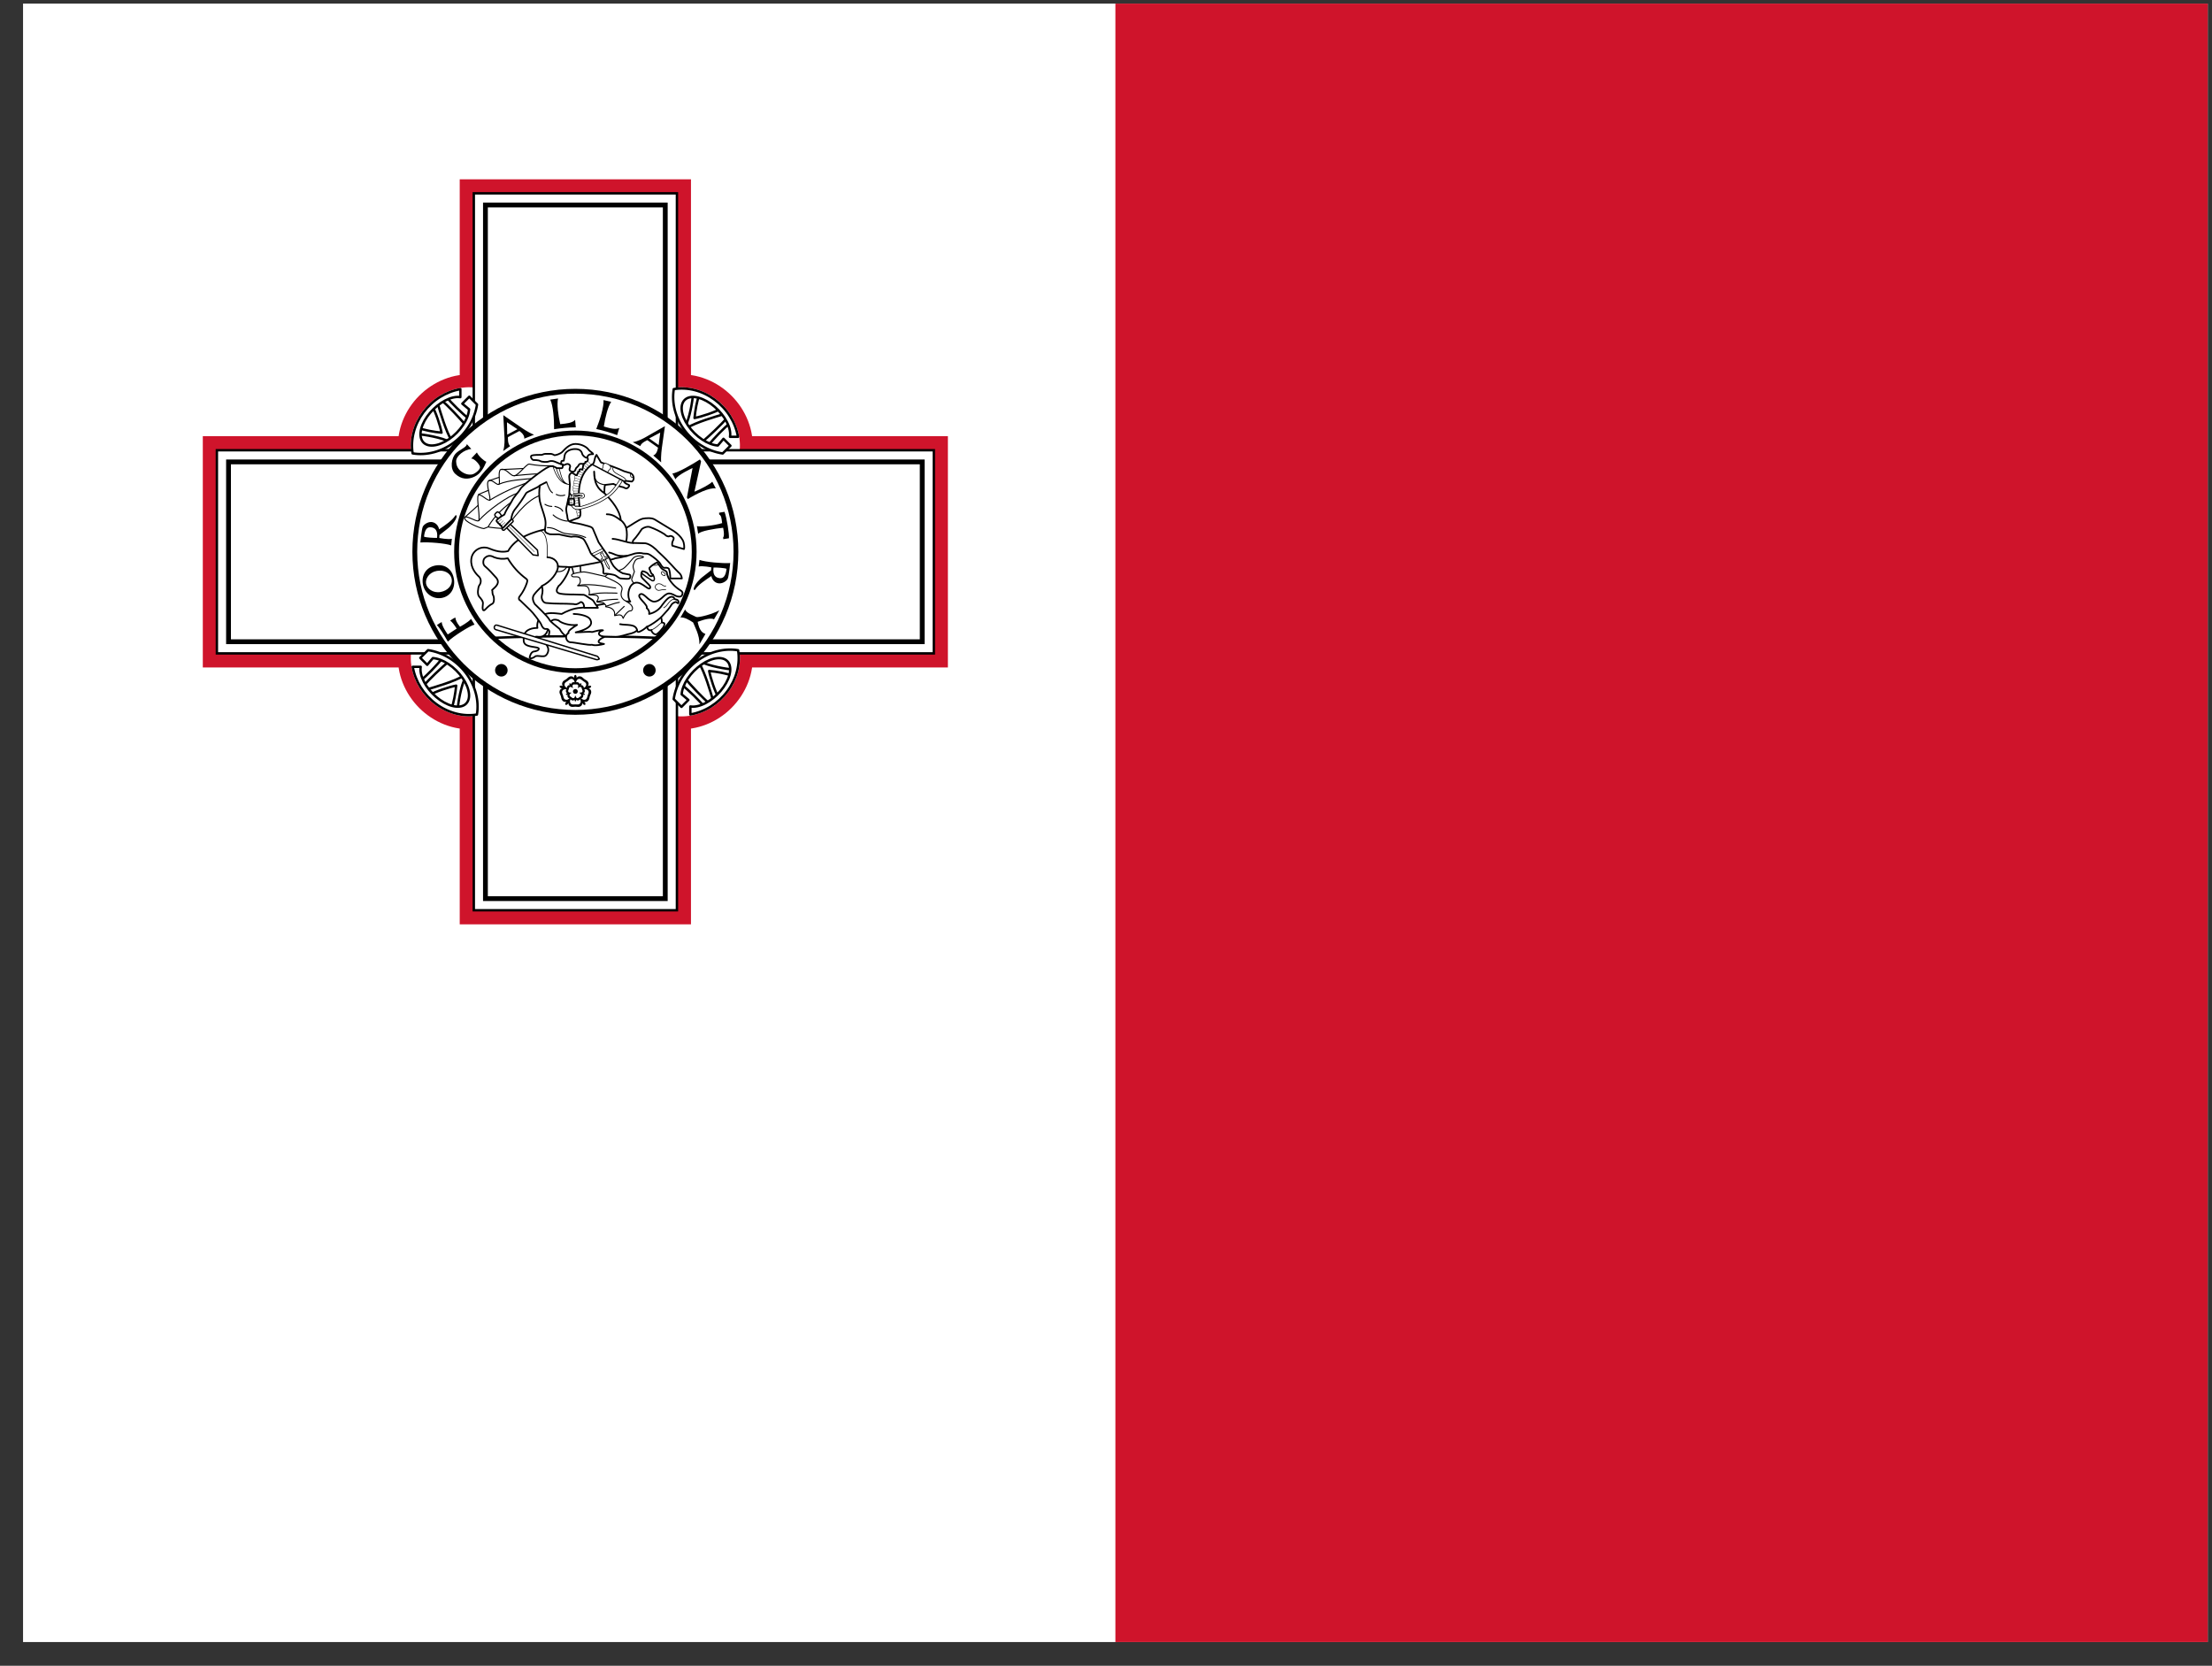 <svg width="81" height="61" viewBox="0 0 81 61" fill="none" xmlns="http://www.w3.org/2000/svg">
<rect x="0" y="0" width="81" height="61" fill="#333333" stroke="none"/>
<g clip-path="url(#clip0_2381_5856)">
<path d="M0.844 0.132H80.844V60.132H0.844V0.132Z" fill="white"/>
<path d="M40.844 0.132H80.844V60.132H40.844V0.132Z" fill="#CF142B"/>
<path d="M17.305 7.036H24.832V14.186C25.117 14.165 25.412 14.212 25.694 14.323C25.975 14.433 26.235 14.604 26.453 14.823C26.672 15.041 26.843 15.301 26.953 15.583C27.064 15.864 27.111 16.159 27.09 16.444H34.24V23.971H27.09C27.111 24.256 27.064 24.551 26.953 24.832C26.843 25.113 26.672 25.373 26.453 25.592C26.235 25.81 25.975 25.982 25.694 26.092C25.412 26.203 25.117 26.25 24.832 26.229V33.379H17.305V26.229C17.02 26.25 16.725 26.203 16.444 26.092C16.163 25.982 15.903 25.81 15.684 25.592C15.466 25.373 15.295 25.113 15.184 24.832C15.073 24.551 15.027 24.256 15.047 23.971H7.897V16.444H15.047C15.027 16.159 15.073 15.864 15.184 15.583C15.295 15.301 15.466 15.041 15.684 14.823C15.903 14.604 16.163 14.433 16.444 14.323C16.725 14.212 17.02 14.165 17.305 14.186V7.036Z" stroke="#CF142B" stroke-width="0.941"/>
<path d="M24.788 14.189C25.079 14.161 25.382 14.204 25.672 14.314C25.961 14.425 26.229 14.599 26.453 14.823C26.677 15.047 26.852 15.315 26.962 15.604C27.072 15.894 27.115 16.197 27.087 16.488V23.927C27.115 24.218 27.072 24.521 26.962 24.811C26.852 25.1 26.677 25.368 26.453 25.592C26.229 25.816 25.961 25.99 25.672 26.101C25.382 26.211 25.079 26.254 24.788 26.226H17.35C17.058 26.254 16.755 26.211 16.466 26.101C16.176 25.99 15.909 25.816 15.684 25.592C15.46 25.368 15.286 25.1 15.176 24.811C15.066 24.521 15.023 24.218 15.05 23.927V16.488C15.023 16.197 15.066 15.894 15.176 15.604C15.286 15.315 15.46 15.047 15.684 14.823C15.909 14.599 16.176 14.425 16.466 14.314C16.755 14.204 17.058 14.161 17.35 14.189H24.788Z" fill="white"/>
<path d="M17.35 7.08H24.788V33.334H17.35V7.08ZM7.942 16.488H34.196V23.927H7.942V16.488Z" fill="white" stroke="black" stroke-width="0.088"/>
<path d="M17.776 7.507H24.361V32.908H17.776V7.507ZM8.368 16.915H33.77V23.5H8.368V16.915Z" fill="white" stroke="black" stroke-width="0.176"/>
<path d="M21.069 26.087C24.316 26.087 26.949 23.455 26.949 20.207C26.949 16.96 24.316 14.328 21.069 14.328C17.821 14.328 15.189 16.96 15.189 20.207C15.189 23.455 17.821 26.087 21.069 26.087Z" fill="white" stroke="black" stroke-width="0.176"/>
<path d="M21.069 24.559C23.472 24.559 25.42 22.61 25.42 20.207C25.42 17.804 23.472 15.856 21.069 15.856C18.666 15.856 16.718 17.804 16.718 20.207C16.718 22.61 18.666 24.559 21.069 24.559Z" fill="white" stroke="black" stroke-width="0.176"/>
<path d="M26.736 15.494C26.532 15.65 26.144 16.049 25.909 16.341L25.69 16.205C25.99 15.946 26.405 15.562 26.635 15.288L26.736 15.494ZM26.55 15.154C26.181 15.263 25.475 15.47 25.174 15.661L25.108 15.566C25.235 15.384 25.378 14.636 25.372 14.423L25.602 14.474C25.527 14.658 25.453 15.051 25.433 15.307C25.67 15.264 26.232 15.081 26.392 14.965L26.55 15.154Z" fill="white" stroke="black" stroke-width="0.088" stroke-linejoin="round"/>
<path d="M27.024 15.996H26.732C26.758 15.842 26.717 15.649 26.614 15.449C26.511 15.249 26.353 15.053 26.165 14.892C25.978 14.732 25.772 14.617 25.581 14.566C25.39 14.515 25.225 14.53 25.113 14.611C25.001 14.691 24.948 14.831 24.963 15.008C24.978 15.185 25.06 15.388 25.196 15.585C25.332 15.783 25.514 15.962 25.712 16.094C25.91 16.227 26.113 16.304 26.287 16.314L26.493 16.069L26.747 16.323L26.463 16.606C26.198 16.567 25.938 16.472 25.699 16.327C25.46 16.183 25.249 15.993 25.079 15.769C24.91 15.546 24.785 15.294 24.715 15.032C24.645 14.77 24.631 14.503 24.673 14.249C24.923 14.207 25.187 14.221 25.446 14.288C25.705 14.356 25.953 14.476 26.175 14.641C26.397 14.806 26.588 15.012 26.734 15.246C26.88 15.479 26.979 15.735 27.024 15.996Z" fill="white" stroke="black" stroke-width="0.088" stroke-linejoin="round"/>
<path d="M25.782 25.874C25.626 25.67 25.227 25.283 24.935 25.047L25.071 24.829C25.33 25.128 25.714 25.544 25.988 25.773L25.782 25.874ZM26.122 25.689C26.014 25.319 25.806 24.614 25.615 24.312L25.71 24.246C25.892 24.373 26.64 24.516 26.853 24.511L26.802 24.741C26.618 24.665 26.225 24.592 25.969 24.572C26.012 24.808 26.195 25.371 26.311 25.531L26.122 25.689Z" fill="white" stroke="black" stroke-width="0.088" stroke-linejoin="round"/>
<path d="M25.28 26.162V25.871C25.434 25.897 25.627 25.855 25.827 25.752C26.027 25.649 26.224 25.491 26.384 25.304C26.544 25.117 26.66 24.911 26.711 24.72C26.762 24.529 26.746 24.364 26.666 24.251C26.585 24.139 26.445 24.087 26.269 24.102C26.092 24.117 25.888 24.199 25.691 24.335C25.494 24.471 25.314 24.652 25.182 24.85C25.05 25.048 24.972 25.251 24.962 25.426L25.207 25.632L24.954 25.886L24.67 25.602C24.709 25.337 24.804 25.076 24.949 24.838C25.093 24.599 25.284 24.387 25.507 24.218C25.731 24.048 25.982 23.924 26.244 23.854C26.506 23.784 26.774 23.77 27.027 23.812C27.069 24.062 27.055 24.325 26.988 24.584C26.92 24.843 26.8 25.092 26.635 25.314C26.47 25.536 26.264 25.726 26.03 25.873C25.797 26.019 25.541 26.118 25.28 26.162Z" fill="white" stroke="black" stroke-width="0.088" stroke-linejoin="round"/>
<path d="M15.402 24.921C15.606 24.765 15.993 24.366 16.229 24.074L16.447 24.21C16.148 24.469 15.732 24.853 15.503 25.127L15.402 24.921ZM15.587 25.261C15.957 25.152 16.662 24.945 16.964 24.753L17.03 24.849C16.903 25.031 16.76 25.779 16.765 25.992L16.535 25.941C16.611 25.757 16.684 25.363 16.704 25.108C16.468 25.15 15.905 25.334 15.745 25.45L15.587 25.261Z" fill="white" stroke="black" stroke-width="0.088" stroke-linejoin="round"/>
<path d="M15.114 24.419H15.405C15.379 24.573 15.421 24.765 15.524 24.966C15.627 25.166 15.785 25.362 15.972 25.523C16.16 25.683 16.366 25.798 16.556 25.849C16.747 25.9 16.913 25.884 17.025 25.804C17.137 25.724 17.19 25.584 17.174 25.407C17.159 25.23 17.077 25.027 16.941 24.83C16.805 24.632 16.624 24.453 16.426 24.321C16.228 24.188 16.025 24.111 15.85 24.1L15.644 24.346L15.391 24.092L15.675 23.809C15.939 23.848 16.2 23.943 16.439 24.087C16.677 24.232 16.889 24.422 17.058 24.646C17.228 24.869 17.352 25.121 17.422 25.383C17.492 25.645 17.507 25.912 17.464 26.166C17.214 26.208 16.951 26.194 16.692 26.127C16.433 26.059 16.184 25.939 15.962 25.773C15.74 25.608 15.55 25.402 15.403 25.169C15.257 24.935 15.159 24.68 15.114 24.419Z" fill="white" stroke="black" stroke-width="0.088" stroke-linejoin="round"/>
<path d="M16.355 14.541C16.512 14.745 16.91 15.132 17.203 15.368L17.067 15.586C16.808 15.287 16.423 14.871 16.15 14.642L16.355 14.541ZM16.015 14.726C16.124 15.096 16.332 15.801 16.523 16.103L16.427 16.169C16.245 16.042 15.497 15.899 15.284 15.904L15.336 15.674C15.519 15.75 15.913 15.823 16.168 15.844C16.126 15.606 15.942 15.044 15.826 14.884L16.015 14.726Z" fill="white" stroke="black" stroke-width="0.088" stroke-linejoin="round"/>
<path d="M16.857 14.252V14.544C16.703 14.518 16.511 14.56 16.31 14.663C16.11 14.765 15.914 14.924 15.753 15.111C15.593 15.298 15.478 15.504 15.427 15.695C15.376 15.886 15.392 16.051 15.472 16.163C15.552 16.276 15.692 16.328 15.869 16.313C16.046 16.298 16.249 16.216 16.447 16.08C16.644 15.944 16.823 15.762 16.955 15.565C17.088 15.367 17.165 15.164 17.176 14.989L16.93 14.783L17.184 14.529L17.468 14.813C17.428 15.078 17.333 15.339 17.189 15.577C17.044 15.816 16.854 16.027 16.63 16.197C16.407 16.367 16.155 16.491 15.893 16.561C15.631 16.631 15.364 16.645 15.11 16.603C15.068 16.353 15.082 16.09 15.15 15.831C15.217 15.572 15.338 15.323 15.503 15.101C15.668 14.879 15.874 14.688 16.107 14.542C16.341 14.396 16.596 14.297 16.857 14.252Z" fill="white" stroke="black" stroke-width="0.088" stroke-linejoin="round"/>
<path d="M16.4 23.497C16.267 23.265 16.093 22.969 15.997 22.892C16.056 22.852 16.135 22.793 16.176 22.782C16.174 22.929 16.396 23.234 16.396 23.234L16.723 23.019C16.631 22.877 16.55 22.769 16.484 22.727C16.565 22.668 16.651 22.618 16.675 22.613C16.677 22.684 16.72 22.804 16.844 22.951C16.844 22.951 17.149 22.789 17.249 22.664L17.377 22.874C17.234 22.901 16.591 23.302 16.4 23.497ZM15.946 20.709C15.602 20.772 15.428 21.064 15.486 21.393C15.545 21.725 15.843 21.953 16.17 21.898C16.497 21.841 16.683 21.54 16.62 21.191C16.558 20.841 16.29 20.647 15.946 20.709ZM15.995 20.907C16.271 20.858 16.503 20.992 16.541 21.205C16.58 21.418 16.409 21.63 16.131 21.679C15.854 21.729 15.633 21.552 15.602 21.374C15.569 21.192 15.718 20.957 15.995 20.907ZM16.668 18.886C16.554 19.066 16.302 19.232 16.08 19.384C16.049 19.226 15.931 19.125 15.795 19.116C15.65 19.109 15.501 19.224 15.476 19.302C15.439 19.408 15.393 19.866 15.393 19.866C15.68 19.844 16.306 19.893 16.521 19.972L16.547 19.73C16.405 19.766 16.086 19.7 16.086 19.7L16.093 19.594L16.424 19.333C16.466 19.3 16.714 19.068 16.721 18.903C16.723 18.851 16.679 18.864 16.668 18.886ZM16.005 19.697C15.874 19.7 15.602 19.686 15.527 19.652C15.556 19.39 15.637 19.296 15.777 19.309C15.905 19.322 16.041 19.395 16.005 19.697ZM17.258 16.441C17.008 16.461 16.696 16.696 16.703 16.898C16.705 17.005 16.741 17.152 16.883 17.258C17.023 17.365 17.168 17.396 17.284 17.374C17.396 17.354 17.581 17.198 17.579 17.111C17.579 17.027 17.381 16.791 17.256 16.791L17.464 16.569C17.517 16.698 17.73 16.885 17.809 16.909C17.719 17.124 17.607 17.348 17.372 17.457C17.137 17.567 16.892 17.561 16.67 17.352C16.46 17.154 16.541 16.771 16.674 16.622C16.819 16.459 17.089 16.389 17.094 16.262L17.258 16.441ZM18.43 15.204L18.474 16.038C18.474 16.038 18.491 16.334 18.423 16.518L18.682 16.336C18.581 16.255 18.601 16.007 18.601 16.007L19.02 15.783C19.02 15.783 19.218 15.909 19.198 16.064L19.555 15.919C19.347 15.84 19.09 15.658 19.09 15.658L18.43 15.204ZM18.564 15.463L18.947 15.717L18.573 15.917L18.564 15.463ZM20.435 14.592C20.387 14.796 20.439 15.198 20.514 15.533C20.773 15.509 20.971 15.483 21.06 15.373L21.084 15.649C20.828 15.649 20.547 15.678 20.29 15.718C20.293 15.342 20.255 14.848 20.148 14.634L20.435 14.592ZM22.381 14.715C22.261 14.888 22.162 15.281 22.111 15.619C22.361 15.693 22.555 15.741 22.678 15.669L22.599 15.935C22.363 15.843 22.089 15.766 21.835 15.709C21.975 15.362 22.12 14.886 22.1 14.651L22.381 14.715ZM24.349 15.606L23.621 16.02C23.621 16.02 23.364 16.169 23.169 16.191L23.447 16.338C23.474 16.213 23.706 16.119 23.706 16.119L24.095 16.393C24.095 16.393 24.07 16.63 23.922 16.679L24.211 16.933C24.191 16.712 24.237 16.398 24.237 16.398L24.349 15.606ZM24.176 15.841L24.119 16.299L23.772 16.055L24.176 15.841ZM24.735 17.554L24.621 17.339C24.808 17.324 25.372 16.994 25.631 16.825L25.672 16.898L25.429 18.006C25.646 17.92 25.99 17.74 26.083 17.64L26.212 17.885C25.971 17.85 25.525 18.07 25.187 18.276L25.154 18.217L25.361 17.139C25.361 17.139 24.801 17.392 24.735 17.554ZM26.444 19.156C26.422 18.993 26.418 18.881 26.339 18.844L26.33 18.776L26.53 18.743C26.613 18.958 26.706 19.557 26.693 19.711L26.488 19.744L26.479 19.687C26.546 19.61 26.479 19.327 26.479 19.327C26.173 19.358 25.642 19.445 25.567 19.55L25.519 19.267C25.628 19.303 26.162 19.246 26.444 19.156ZM25.457 21.589C25.571 21.409 25.826 21.246 26.049 21.095C26.08 21.253 26.195 21.356 26.333 21.363C26.479 21.372 26.627 21.26 26.653 21.181C26.692 21.075 26.739 20.619 26.739 20.619C26.453 20.637 25.828 20.584 25.613 20.503L25.585 20.746C25.727 20.711 26.047 20.777 26.047 20.777L26.039 20.884L25.707 21.143C25.663 21.176 25.413 21.405 25.404 21.571C25.402 21.622 25.446 21.608 25.457 21.589ZM26.128 20.783C26.258 20.781 26.53 20.797 26.605 20.83C26.574 21.093 26.491 21.187 26.352 21.172C26.223 21.157 26.089 21.084 26.128 20.783ZM25.087 22.319L24.917 22.613C25.049 22.593 25.233 22.697 25.381 22.795C25.431 22.927 25.626 23.265 25.611 23.596L25.832 23.217C25.734 23.173 25.62 23.125 25.547 22.771C25.837 22.662 26.054 22.627 26.146 22.679L26.341 22.348C26.115 22.484 25.584 22.624 25.495 22.594C25.404 22.541 25.143 22.46 25.087 22.319Z" fill="black"/>
<path d="M23.779 24.775C23.906 24.775 24.009 24.673 24.009 24.546C24.009 24.419 23.906 24.316 23.779 24.316C23.652 24.316 23.55 24.419 23.55 24.546C23.55 24.673 23.652 24.775 23.779 24.775Z" fill="black"/>
<path d="M18.359 24.775C18.485 24.775 18.588 24.673 18.588 24.546C18.588 24.419 18.485 24.316 18.359 24.316C18.232 24.316 18.129 24.419 18.129 24.546C18.129 24.673 18.232 24.775 18.359 24.775Z" fill="black"/>
<path d="M21.427 25.812C21.403 25.829 21.339 25.796 21.324 25.744C21.324 25.761 21.32 25.812 21.289 25.842C21.214 25.913 21.133 25.879 21.069 25.879C21.005 25.879 20.924 25.913 20.848 25.842C20.817 25.812 20.813 25.761 20.813 25.744C20.799 25.796 20.734 25.829 20.71 25.812C20.688 25.796 20.699 25.724 20.744 25.695C20.729 25.698 20.677 25.711 20.641 25.691C20.549 25.642 20.558 25.553 20.538 25.493C20.517 25.432 20.459 25.366 20.505 25.272C20.523 25.234 20.571 25.213 20.585 25.208C20.532 25.21 20.483 25.158 20.49 25.133C20.499 25.105 20.571 25.094 20.613 25.127C20.602 25.114 20.576 25.07 20.584 25.028C20.602 24.925 20.688 24.907 20.74 24.868C20.793 24.829 20.837 24.754 20.94 24.769C20.982 24.774 21.015 24.813 21.026 24.826C21.008 24.776 21.041 24.712 21.069 24.712C21.096 24.712 21.129 24.776 21.111 24.826C21.122 24.813 21.155 24.774 21.197 24.769C21.3 24.754 21.344 24.829 21.398 24.868C21.449 24.907 21.535 24.925 21.554 25.028C21.561 25.07 21.535 25.114 21.524 25.127C21.567 25.094 21.638 25.105 21.648 25.133C21.655 25.158 21.605 25.21 21.552 25.208C21.567 25.213 21.614 25.234 21.633 25.272C21.679 25.366 21.62 25.432 21.6 25.493C21.58 25.553 21.589 25.642 21.497 25.691C21.46 25.711 21.409 25.698 21.394 25.695C21.438 25.724 21.449 25.796 21.427 25.812ZM20.898 25.555C20.927 25.577 20.848 25.643 20.88 25.726C20.914 25.823 21.012 25.794 21.069 25.794C21.126 25.794 21.223 25.823 21.258 25.726C21.289 25.643 21.21 25.577 21.24 25.555C21.269 25.533 21.309 25.629 21.396 25.627C21.501 25.621 21.502 25.522 21.519 25.467C21.537 25.412 21.596 25.329 21.514 25.265C21.445 25.21 21.355 25.265 21.344 25.23C21.333 25.195 21.436 25.188 21.462 25.103C21.49 25.002 21.394 24.971 21.348 24.936C21.3 24.903 21.24 24.822 21.153 24.879C21.082 24.929 21.105 25.03 21.069 25.03C21.032 25.03 21.056 24.929 20.984 24.879C20.898 24.822 20.837 24.903 20.79 24.936C20.744 24.971 20.648 25.002 20.676 25.103C20.701 25.188 20.804 25.195 20.793 25.23C20.782 25.265 20.692 25.21 20.624 25.265C20.541 25.329 20.6 25.412 20.619 25.467C20.635 25.522 20.637 25.621 20.742 25.627C20.828 25.629 20.869 25.533 20.898 25.555Z" fill="black"/>
<path d="M21.069 25.686C21.052 25.686 21.032 25.647 21.043 25.616C21.038 25.625 21.017 25.647 20.992 25.651C20.929 25.66 20.904 25.614 20.872 25.592C20.841 25.568 20.79 25.557 20.779 25.496C20.773 25.471 20.79 25.443 20.795 25.436C20.769 25.456 20.727 25.449 20.722 25.432C20.716 25.417 20.747 25.386 20.779 25.386C20.769 25.384 20.742 25.372 20.731 25.349C20.703 25.293 20.738 25.254 20.751 25.217C20.762 25.18 20.756 25.127 20.812 25.098C20.834 25.085 20.865 25.092 20.874 25.096C20.846 25.078 20.841 25.035 20.854 25.024C20.869 25.015 20.907 25.035 20.916 25.065C20.916 25.055 20.918 25.024 20.937 25.008C20.983 24.964 21.03 24.986 21.069 24.986C21.108 24.986 21.155 24.964 21.201 25.008C21.22 25.024 21.221 25.055 21.221 25.065C21.231 25.035 21.269 25.015 21.284 25.024C21.297 25.035 21.291 25.078 21.264 25.096C21.273 25.092 21.304 25.085 21.326 25.098C21.381 25.127 21.376 25.18 21.387 25.217C21.4 25.254 21.434 25.293 21.407 25.349C21.396 25.372 21.368 25.384 21.359 25.386C21.39 25.386 21.422 25.417 21.416 25.432C21.411 25.449 21.368 25.456 21.343 25.436C21.348 25.443 21.365 25.471 21.359 25.496C21.348 25.557 21.297 25.568 21.265 25.592C21.234 25.614 21.209 25.66 21.146 25.651C21.12 25.647 21.1 25.625 21.095 25.616C21.106 25.647 21.085 25.686 21.069 25.686ZM21.069 25.476C21.089 25.476 21.076 25.531 21.115 25.557C21.161 25.588 21.194 25.546 21.22 25.528C21.245 25.509 21.297 25.491 21.28 25.438C21.267 25.392 21.212 25.388 21.218 25.368C21.223 25.349 21.271 25.379 21.31 25.349C21.354 25.314 21.323 25.27 21.313 25.241C21.302 25.212 21.302 25.157 21.245 25.155C21.198 25.153 21.177 25.204 21.161 25.193C21.144 25.182 21.188 25.145 21.172 25.101C21.152 25.048 21.1 25.065 21.069 25.065C21.038 25.065 20.986 25.048 20.966 25.101C20.949 25.145 20.994 25.182 20.977 25.193C20.96 25.204 20.94 25.153 20.892 25.155C20.835 25.157 20.835 25.212 20.825 25.241C20.815 25.27 20.784 25.314 20.828 25.349C20.867 25.379 20.915 25.349 20.92 25.368C20.926 25.388 20.87 25.392 20.858 25.438C20.841 25.491 20.892 25.509 20.918 25.528C20.944 25.546 20.977 25.588 21.023 25.557C21.061 25.531 21.049 25.476 21.069 25.476Z" fill="black"/>
<path d="M21.069 25.408C21.117 25.408 21.157 25.369 21.157 25.32C21.157 25.271 21.117 25.232 21.069 25.232C21.02 25.232 20.98 25.271 20.98 25.32C20.98 25.369 21.02 25.408 21.069 25.408Z" fill="black"/>
<path d="M18.081 23.357C20.081 23.276 22.082 23.276 24.081 23.357" stroke="black" stroke-width="0.087" stroke-linecap="round" stroke-linejoin="round"/>
<path d="M20.844 18.045L21.006 18.232M21.256 20.632C21.248 20.799 21.256 20.932 21.281 21.032M20.881 20.657C20.931 20.72 21.006 20.945 21.006 21.032" stroke="black" stroke-width="0.05" stroke-linecap="round" stroke-linejoin="round"/>
<path d="M22.119 23.332C22.044 23.358 21.919 23.433 21.919 23.495C21.919 23.558 22.069 23.57 22.119 23.582C22.031 23.608 21.781 23.657 21.669 23.608C21.594 23.645 21.019 23.52 20.894 23.52C20.819 23.52 20.719 23.445 20.731 23.308C20.731 23.282 20.756 23.207 20.819 23.183C20.781 23.108 20.956 22.995 21.131 22.883C20.881 22.92 20.544 22.82 20.456 22.72C20.256 22.645 20.169 22.72 20.081 22.895C20.081 23.195 19.919 23.345 19.706 23.32C19.581 23.295 19.544 23.358 19.506 23.383L19.919 23.508C20.194 23.758 20.044 23.957 19.981 24.008C19.919 24.058 19.769 24.02 19.681 24.02C19.581 24.02 19.581 24.058 19.556 24.07C19.473 24.112 19.419 24.12 19.394 24.095C19.394 24.058 19.431 23.883 19.544 23.858C19.606 23.858 19.731 23.82 19.731 23.758C19.731 23.695 19.506 23.707 19.331 23.645C19.194 23.595 19.144 23.52 19.194 23.282C19.231 23.032 19.531 22.995 19.681 22.995C19.656 22.895 19.681 22.707 19.806 22.582C20.006 22.395 20.306 22.457 20.569 22.483C20.719 22.395 20.994 22.27 21.269 22.258C21.519 22.258 22.594 21.97 23.081 22.032C22.956 21.87 22.994 21.483 23.194 21.37C23.444 21.22 23.719 21.62 23.794 21.545C23.869 21.47 23.706 21.37 23.519 21.17C23.469 21.095 23.481 21.095 23.481 21.07C23.481 21.003 23.494 20.953 23.519 20.92C23.544 20.907 23.694 20.957 23.731 21.02C23.79 21.103 23.844 21.124 23.894 21.082C23.956 21.032 23.869 21.058 23.831 20.957C23.819 20.895 23.769 20.845 23.781 20.795C23.863 20.71 23.96 20.642 24.069 20.595C24.11 20.653 24.148 20.707 24.181 20.758C24.269 20.895 24.356 20.858 24.419 20.957C24.419 21.008 24.44 21.078 24.481 21.17C24.586 21.355 24.737 21.51 24.919 21.62C24.96 21.645 24.985 21.674 24.994 21.707C24.994 21.766 24.977 21.808 24.944 21.832C24.919 21.858 24.819 21.858 24.744 21.82C24.627 21.753 24.54 21.724 24.481 21.733C24.306 21.758 24.194 22.032 23.944 22.032C23.719 22.008 23.569 21.67 23.431 21.77C23.294 21.87 23.744 22.145 23.681 22.27C23.731 22.295 23.794 22.395 23.769 22.483C23.869 22.462 23.963 22.422 24.047 22.364C24.131 22.306 24.202 22.231 24.256 22.145C24.381 21.978 24.473 21.887 24.531 21.87C24.606 21.832 24.694 21.87 24.694 21.933L24.806 21.97C24.856 22.012 24.865 22.053 24.831 22.095L24.756 22.045C24.715 22.045 24.665 22.07 24.606 22.12C24.565 22.187 24.515 22.258 24.456 22.332L24.206 22.608C24.231 22.674 24.24 22.737 24.231 22.795C24.256 22.795 24.285 22.803 24.319 22.82C24.335 22.828 24.335 22.858 24.319 22.907C24.319 22.97 24.069 23.245 24.019 23.233C23.919 23.233 23.844 23.108 23.856 23.07C23.744 23.12 23.694 22.995 23.694 22.945C23.615 23.024 23.522 23.088 23.419 23.133C23.369 23.157 23.335 23.141 23.319 23.082C23.306 23.133 23.156 23.183 23.119 23.195C22.931 23.233 22.731 23.32 22.544 23.32L22.069 23.308L22.119 23.332Z" fill="white" stroke="black" stroke-width="0.062" stroke-linecap="round" stroke-linejoin="round"/>
<path d="M22.781 21.557C22.781 21.632 22.669 21.807 22.831 21.957C22.931 22.032 23.094 22.095 23.144 22.207C23.194 22.295 23.131 22.37 23.106 22.37C23.006 22.345 22.869 22.52 22.819 22.645C22.769 22.47 22.656 22.52 22.506 22.545C22.531 22.353 22.423 22.245 22.181 22.22C22.219 22.182 22.156 22.132 22.106 22.082C22.056 22.032 21.881 22.07 21.856 22.032C21.856 21.995 21.944 21.907 21.894 21.845C21.844 21.757 21.644 21.807 21.569 21.782C21.594 21.699 21.586 21.616 21.544 21.532C21.481 21.407 21.269 21.47 21.156 21.445C21.248 21.378 21.273 21.291 21.231 21.182C21.181 21.057 20.931 21.195 20.931 21.057C20.944 20.995 21.231 20.957 21.344 20.945C21.456 20.932 21.806 21.032 22.156 21.107C22.231 21.182 22.781 21.345 22.781 21.557Z" fill="white" stroke="black" stroke-width="0.037" stroke-linecap="round" stroke-linejoin="round"/>
<path d="M23.694 22.957C23.879 22.863 24.051 22.745 24.206 22.607M21.006 22.482C21.156 22.482 21.494 22.532 21.594 22.657C21.681 22.782 21.744 22.995 21.081 23.157C21.281 23.157 21.581 23.12 21.681 23.145C21.781 23.12 21.994 23.057 22.081 23.082C22.044 23.095 21.931 23.132 21.931 23.207C21.931 23.249 21.977 23.282 22.069 23.307M22.706 22.857C22.944 22.907 23.281 22.832 23.331 23.082" stroke="black" stroke-width="0.062" stroke-linecap="round" stroke-linejoin="round"/>
<path d="M23.494 20.982C23.556 21.057 23.744 21.17 23.831 21.232C23.956 21.332 24.006 21.22 23.919 21.057" stroke="black" stroke-width="0.05" stroke-linecap="round" stroke-linejoin="round"/>
<path d="M21.856 22.032C22.107 21.977 22.362 21.948 22.619 21.945M21.569 21.782C21.944 21.682 22.344 21.72 22.594 21.72M22.531 22.52L22.856 22.207M22.181 22.207C22.306 22.17 22.506 22.082 22.681 22.057M22.156 21.107C22.356 20.92 22.581 20.945 22.806 20.832C22.931 20.757 23.056 20.582 23.181 20.445C23.231 20.387 23.315 20.357 23.431 20.357C23.615 20.382 23.61 20.412 23.419 20.445C23.269 20.47 23.256 20.532 23.206 20.645C23.156 20.745 23.206 20.857 23.231 20.932L23.131 21.207C23.131 21.241 23.152 21.287 23.194 21.345M21.156 21.445C21.656 21.332 22.406 21.532 22.544 21.532" stroke="black" stroke-width="0.037" stroke-linecap="round" stroke-linejoin="round"/>
<path d="M24.306 22.257C24.469 22.17 24.469 22.007 24.681 21.932M23.856 23.07C24.069 22.97 24.106 22.882 24.231 22.795M24.381 21.457C24.281 21.482 24.256 21.395 24.169 21.382C24.056 21.357 23.994 21.432 23.994 21.495C23.994 21.557 24.056 21.62 24.119 21.62C24.181 21.62 24.244 21.582 24.381 21.595M23.906 20.695C23.99 20.712 24.061 20.703 24.119 20.67M24.344 21.082C24.311 21.082 24.277 21.07 24.244 21.045C24.211 20.995 24.206 20.962 24.231 20.945C24.24 20.92 24.269 20.928 24.319 20.97C24.394 21.032 24.356 21.057 24.344 21.082Z" stroke="black" stroke-width="0.025" stroke-linecap="round" stroke-linejoin="round"/>
<path d="M21.181 18.97C21.176 18.968 21.171 18.962 21.166 18.956C21.161 18.949 21.157 18.94 21.155 18.931C21.152 18.922 21.151 18.912 21.151 18.904C21.151 18.895 21.153 18.888 21.156 18.882C21.151 18.88 21.146 18.875 21.141 18.869C21.137 18.862 21.133 18.853 21.13 18.844C21.127 18.835 21.126 18.825 21.126 18.817C21.127 18.808 21.128 18.8 21.131 18.795C21.126 18.793 21.121 18.788 21.116 18.782C21.112 18.775 21.108 18.767 21.105 18.757C21.102 18.748 21.101 18.738 21.101 18.73C21.102 18.721 21.103 18.713 21.106 18.707C21.102 18.703 21.097 18.697 21.094 18.689C21.09 18.681 21.088 18.673 21.086 18.664C21.085 18.654 21.085 18.646 21.086 18.638C21.088 18.63 21.09 18.624 21.094 18.62C21.089 18.619 21.083 18.615 21.079 18.609C21.074 18.603 21.07 18.594 21.067 18.585C21.065 18.576 21.064 18.566 21.064 18.556C21.064 18.547 21.066 18.539 21.069 18.532C21.064 18.529 21.06 18.523 21.057 18.516C21.053 18.508 21.051 18.5 21.049 18.491C21.048 18.482 21.048 18.473 21.049 18.465C21.05 18.456 21.053 18.45 21.056 18.445C21.053 18.445 21.05 18.445 21.046 18.442C21.043 18.44 21.04 18.437 21.037 18.433C21.031 18.424 21.027 18.411 21.025 18.398C21.023 18.385 21.024 18.372 21.028 18.362C21.032 18.352 21.037 18.346 21.044 18.345C21.039 18.342 21.035 18.337 21.032 18.33C21.028 18.323 21.026 18.314 21.024 18.305C21.023 18.296 21.023 18.287 21.024 18.279C21.026 18.27 21.028 18.263 21.031 18.257C21.027 18.255 21.022 18.25 21.019 18.243C21.015 18.237 21.013 18.228 21.012 18.219C21.01 18.21 21.01 18.201 21.012 18.192C21.013 18.183 21.015 18.176 21.019 18.17C21.012 18.169 21.006 18.164 21.001 18.154C20.996 18.145 20.994 18.132 20.994 18.119C20.994 18.105 20.996 18.093 21.001 18.084C21.006 18.075 21.012 18.07 21.019 18.07C21.014 18.069 21.009 18.065 21.006 18.059C21.002 18.053 20.999 18.044 20.998 18.035C20.997 18.026 20.997 18.016 20.998 18.006C21 17.997 21.003 17.989 21.006 17.982C21.003 17.983 21 17.983 20.997 17.981C20.994 17.979 20.991 17.976 20.988 17.971C20.984 17.963 20.981 17.951 20.981 17.938C20.981 17.924 20.984 17.911 20.988 17.901C20.993 17.89 21 17.884 21.006 17.882C20.999 17.884 20.993 17.881 20.988 17.873C20.983 17.865 20.98 17.853 20.98 17.84C20.98 17.827 20.983 17.813 20.988 17.802C20.993 17.792 20.999 17.785 21.006 17.782C21.003 17.778 21 17.771 20.999 17.763C20.998 17.755 20.998 17.746 20.999 17.737C21 17.728 21.003 17.72 21.006 17.712C21.01 17.705 21.014 17.699 21.019 17.695C21.012 17.692 21.007 17.685 21.005 17.674C21.003 17.663 21.003 17.649 21.007 17.636C21.01 17.623 21.016 17.611 21.023 17.603C21.03 17.596 21.037 17.593 21.044 17.595C21.04 17.592 21.037 17.586 21.035 17.579C21.034 17.572 21.034 17.563 21.035 17.554C21.036 17.545 21.039 17.536 21.043 17.527C21.047 17.519 21.051 17.512 21.056 17.507C21.049 17.507 21.044 17.502 21.041 17.493C21.038 17.483 21.038 17.471 21.042 17.457C21.045 17.444 21.051 17.431 21.058 17.422C21.066 17.413 21.074 17.407 21.081 17.407C21.078 17.402 21.076 17.395 21.077 17.386C21.078 17.377 21.08 17.366 21.084 17.357C21.088 17.347 21.094 17.338 21.1 17.331C21.106 17.325 21.113 17.321 21.119 17.32C21.115 17.316 21.113 17.309 21.113 17.301C21.113 17.292 21.115 17.282 21.12 17.272C21.124 17.262 21.13 17.253 21.136 17.246C21.143 17.239 21.15 17.234 21.156 17.232C21.151 17.23 21.148 17.224 21.147 17.216C21.147 17.208 21.149 17.198 21.153 17.188C21.158 17.177 21.164 17.168 21.172 17.16C21.179 17.152 21.187 17.147 21.194 17.145C21.188 17.141 21.186 17.132 21.188 17.121C21.19 17.109 21.195 17.096 21.204 17.085C21.212 17.073 21.222 17.064 21.232 17.059C21.242 17.054 21.251 17.053 21.256 17.057C21.249 17.055 21.246 17.047 21.247 17.037C21.248 17.027 21.253 17.014 21.262 17.003C21.27 16.991 21.281 16.981 21.291 16.975C21.302 16.969 21.312 16.967 21.319 16.97C21.314 16.966 21.313 16.959 21.315 16.95C21.317 16.942 21.322 16.932 21.33 16.923C21.337 16.914 21.347 16.906 21.356 16.901C21.366 16.896 21.375 16.894 21.381 16.895C21.373 16.892 21.369 16.885 21.37 16.875C21.371 16.864 21.377 16.852 21.387 16.841C21.397 16.829 21.41 16.819 21.423 16.813C21.436 16.807 21.448 16.805 21.456 16.807" fill="white"/>
<path d="M21.181 18.97C21.176 18.968 21.171 18.962 21.166 18.956C21.161 18.949 21.157 18.94 21.155 18.931C21.152 18.922 21.151 18.912 21.151 18.904C21.151 18.895 21.153 18.888 21.156 18.882C21.151 18.88 21.146 18.875 21.141 18.869C21.137 18.862 21.133 18.853 21.13 18.844C21.127 18.835 21.126 18.825 21.126 18.817C21.127 18.808 21.128 18.8 21.131 18.795C21.126 18.793 21.121 18.788 21.116 18.782C21.112 18.775 21.108 18.767 21.105 18.757C21.102 18.748 21.101 18.738 21.101 18.73C21.102 18.721 21.103 18.713 21.106 18.707C21.102 18.703 21.097 18.697 21.094 18.689C21.09 18.681 21.088 18.673 21.086 18.664C21.085 18.654 21.085 18.646 21.086 18.638C21.088 18.63 21.09 18.624 21.094 18.62C21.089 18.619 21.083 18.615 21.079 18.609C21.074 18.603 21.07 18.594 21.067 18.585C21.065 18.576 21.064 18.566 21.064 18.556C21.064 18.547 21.066 18.539 21.069 18.532C21.064 18.529 21.06 18.523 21.057 18.516C21.053 18.508 21.051 18.5 21.049 18.491C21.048 18.482 21.048 18.473 21.049 18.465C21.05 18.456 21.053 18.45 21.056 18.445C21.053 18.445 21.05 18.445 21.046 18.442C21.043 18.44 21.04 18.437 21.037 18.433C21.031 18.424 21.027 18.411 21.025 18.398C21.023 18.385 21.024 18.372 21.028 18.362C21.032 18.352 21.037 18.346 21.044 18.345C21.039 18.342 21.035 18.337 21.032 18.33C21.028 18.323 21.026 18.314 21.024 18.305C21.023 18.296 21.023 18.287 21.024 18.279C21.026 18.27 21.028 18.263 21.031 18.257C21.027 18.255 21.022 18.25 21.019 18.243C21.015 18.237 21.013 18.228 21.012 18.219C21.01 18.21 21.01 18.201 21.012 18.192C21.013 18.183 21.015 18.176 21.019 18.17C21.012 18.169 21.006 18.164 21.001 18.154C20.996 18.145 20.994 18.132 20.994 18.119C20.994 18.105 20.996 18.093 21.001 18.084C21.006 18.075 21.012 18.07 21.019 18.07C21.014 18.069 21.009 18.065 21.006 18.059C21.002 18.053 20.999 18.044 20.998 18.035C20.997 18.026 20.997 18.016 20.998 18.006C21 17.997 21.003 17.989 21.006 17.982C21.003 17.983 21 17.983 20.997 17.981C20.994 17.979 20.991 17.976 20.988 17.971C20.984 17.963 20.981 17.951 20.981 17.938C20.981 17.924 20.984 17.911 20.988 17.901C20.993 17.89 21 17.884 21.006 17.882C20.999 17.884 20.993 17.881 20.988 17.873C20.983 17.865 20.98 17.853 20.98 17.84C20.98 17.827 20.983 17.813 20.988 17.802C20.993 17.792 20.999 17.785 21.006 17.782C21.003 17.778 21 17.771 20.999 17.763C20.998 17.755 20.998 17.746 20.999 17.737C21 17.728 21.003 17.72 21.006 17.712C21.01 17.705 21.014 17.699 21.019 17.695C21.012 17.692 21.007 17.685 21.005 17.674C21.003 17.663 21.003 17.649 21.007 17.636C21.01 17.623 21.016 17.611 21.023 17.603C21.03 17.596 21.037 17.593 21.044 17.595C21.04 17.592 21.037 17.586 21.035 17.579C21.034 17.572 21.034 17.563 21.035 17.554C21.036 17.545 21.039 17.536 21.043 17.527C21.047 17.519 21.051 17.512 21.056 17.507C21.049 17.507 21.044 17.502 21.041 17.493C21.038 17.483 21.038 17.471 21.042 17.457C21.045 17.444 21.051 17.431 21.058 17.422C21.066 17.413 21.074 17.407 21.081 17.407C21.078 17.402 21.076 17.395 21.077 17.386C21.078 17.377 21.08 17.366 21.084 17.357C21.088 17.347 21.094 17.338 21.1 17.331C21.106 17.325 21.113 17.321 21.119 17.32C21.115 17.316 21.113 17.309 21.113 17.301C21.113 17.292 21.115 17.282 21.12 17.272C21.124 17.262 21.13 17.253 21.136 17.246C21.143 17.239 21.15 17.234 21.156 17.232C21.151 17.23 21.148 17.224 21.147 17.216C21.147 17.208 21.149 17.198 21.153 17.188C21.158 17.177 21.164 17.168 21.172 17.16C21.179 17.152 21.187 17.147 21.194 17.145C21.188 17.141 21.186 17.132 21.188 17.121C21.19 17.109 21.195 17.096 21.204 17.085C21.212 17.073 21.222 17.064 21.232 17.059C21.242 17.054 21.251 17.053 21.256 17.057C21.249 17.055 21.246 17.047 21.247 17.037C21.248 17.027 21.253 17.014 21.262 17.003C21.27 16.991 21.281 16.981 21.291 16.975C21.302 16.969 21.312 16.967 21.319 16.97C21.314 16.966 21.313 16.959 21.315 16.95C21.317 16.942 21.322 16.932 21.33 16.923C21.337 16.914 21.347 16.906 21.356 16.901C21.366 16.896 21.375 16.894 21.381 16.895C21.373 16.892 21.369 16.885 21.37 16.875C21.371 16.864 21.377 16.852 21.387 16.841C21.397 16.829 21.41 16.819 21.423 16.813C21.436 16.807 21.448 16.805 21.456 16.807" stroke="black" stroke-width="0.013" stroke-linecap="round" stroke-linejoin="round"/>
<path d="M21.294 18.933L21.181 18.97M21.269 18.845L21.156 18.883M21.256 18.758L21.131 18.795M21.244 18.67L21.119 18.707M21.231 18.595L21.094 18.62M21.219 18.495L21.069 18.532M21.194 18.407L21.056 18.445M21.194 18.32L21.044 18.345M21.194 18.245H21.019M21.194 18.157H21.019M21.194 18.07H21.006M21.194 17.983H21.006M21.206 17.895L21.006 17.883M21.219 17.808L21.019 17.782M21.231 17.733L21.019 17.695M21.256 17.645L21.044 17.595M21.281 17.57L21.056 17.508M21.306 17.483L21.081 17.407M21.331 17.407L21.119 17.32M21.369 17.345L21.156 17.22M21.419 17.27L21.194 17.145M21.469 17.207L21.256 17.058M21.519 17.145L21.319 16.97M21.581 17.095L21.381 16.895M21.644 17.02L21.456 16.808" stroke="black" stroke-width="0.013" stroke-linecap="round" stroke-linejoin="round"/>
<path d="M22.469 17.72L22.156 17.758C22.131 17.82 22.131 17.995 22.131 18.058C22.419 18.345 22.706 18.707 22.731 19.045C22.824 19.12 22.893 19.22 22.931 19.332C23.144 19.22 23.356 19.045 23.531 18.995C23.656 18.97 23.856 18.957 23.969 19.02L24.669 19.445C24.819 19.545 24.927 19.653 24.994 19.77C25.056 19.87 25.069 20.058 25.044 20.108L24.619 19.983C24.602 19.916 24.615 19.845 24.656 19.77C24.681 19.695 24.681 19.695 24.619 19.645C24.569 19.62 24.527 19.62 24.494 19.645C24.436 19.645 24.386 19.62 24.344 19.57C24.168 19.456 23.979 19.364 23.781 19.295C23.698 19.278 23.606 19.303 23.506 19.37C23.456 19.445 23.306 19.67 23.194 19.782C23.169 19.808 23.165 19.841 23.181 19.883L23.631 19.895C23.806 19.92 24.006 20.095 24.106 20.207C24.544 20.608 24.706 20.832 24.844 20.957C24.919 21.016 24.96 21.091 24.969 21.183H24.544C24.544 21.032 24.527 20.916 24.494 20.832C24.444 20.77 24.356 20.795 24.319 20.795C24.277 20.787 24.235 20.745 24.194 20.67C24.131 20.545 23.906 20.383 23.806 20.32C23.706 20.258 23.669 20.282 23.556 20.27C23.473 20.245 23.369 20.245 23.244 20.27C23.131 20.308 22.819 20.407 22.531 20.445C22.431 20.495 22.119 20.545 21.781 20.62C21.531 20.67 20.969 20.77 20.856 20.77C20.819 21.032 20.531 21.42 20.456 21.457C20.373 21.582 20.365 21.666 20.431 21.707C20.494 21.77 20.919 21.77 21.019 21.77L21.381 21.782C21.444 21.795 21.544 21.883 21.656 21.945C21.731 21.983 21.744 22.032 21.794 22.108C21.835 22.157 21.869 22.207 21.894 22.258H21.394C21.386 22.124 21.344 22.053 21.269 22.045C21.194 22.095 21.106 22.157 21.006 22.12C20.619 22.095 20.369 22.12 20.006 22.082C19.894 22.082 19.806 21.933 19.844 21.795C19.877 21.678 19.877 21.57 19.844 21.47C19.806 21.508 19.656 21.645 19.581 21.745C19.456 21.883 19.531 22.032 19.581 22.12C19.644 22.183 20.069 22.582 20.119 22.695C20.156 22.77 20.331 22.895 20.494 23.032C20.552 23.141 20.627 23.228 20.719 23.295H20.094L20.119 23.133C20.119 23.095 20.081 23.02 19.994 23.032C19.906 23.045 19.844 22.945 19.819 22.87C19.794 22.795 19.506 22.42 19.419 22.345L19.044 21.983C18.994 21.97 18.981 21.883 19.044 21.82C19.153 21.677 19.237 21.516 19.294 21.345C19.331 21.233 19.294 21.22 19.269 21.195C18.995 20.993 18.765 20.738 18.594 20.445C18.427 20.482 18.253 20.468 18.094 20.407C17.952 20.324 17.831 20.341 17.731 20.457C17.681 20.545 17.681 20.683 17.769 20.745C17.894 20.853 18.031 20.995 18.181 21.17C18.306 21.332 18.194 21.457 18.019 21.608C18.044 21.67 18.019 21.657 18.044 21.77C18.106 21.858 18.106 22.07 18.031 22.108C17.948 22.149 17.865 22.216 17.781 22.308C17.681 22.42 17.656 22.308 17.681 22.133C17.706 22.02 17.619 21.933 17.544 21.845C17.469 21.758 17.506 21.52 17.544 21.445C17.606 21.37 17.644 21.233 17.544 21.12C17.431 21.02 17.231 20.795 17.256 20.495C17.261 20.42 17.283 20.347 17.321 20.282C17.36 20.218 17.413 20.163 17.476 20.123C17.539 20.082 17.611 20.058 17.686 20.051C17.761 20.044 17.837 20.055 17.906 20.082C18.281 20.245 18.494 20.207 18.606 20.183C18.706 19.999 18.865 19.841 19.081 19.707C19.294 19.582 19.706 19.42 20.119 19.358L21.131 18.983C21.269 18.957 21.256 18.832 21.256 18.758C21.131 18.07 21.156 17.345 21.719 16.983C21.781 16.92 21.756 16.77 21.844 16.657L22.006 16.933C22.256 17.02 22.681 17.17 22.856 17.258C22.94 17.282 23.011 17.303 23.069 17.32C23.127 17.337 23.169 17.378 23.194 17.445C23.219 17.528 23.202 17.591 23.144 17.633C23.106 17.645 22.906 17.582 22.856 17.633C22.856 17.674 22.915 17.716 23.031 17.758C23.069 17.782 22.994 17.883 22.944 17.883C22.902 17.883 22.865 17.87 22.831 17.845C22.706 17.82 22.581 17.778 22.456 17.72" fill="white"/>
<path d="M22.469 17.72L22.156 17.758C22.131 17.82 22.131 17.995 22.131 18.058C22.419 18.345 22.706 18.707 22.731 19.045C22.824 19.12 22.893 19.22 22.931 19.332C23.144 19.22 23.356 19.045 23.531 18.995C23.656 18.97 23.856 18.957 23.969 19.02L24.669 19.445C24.819 19.545 24.927 19.653 24.994 19.77C25.056 19.87 25.069 20.058 25.044 20.108L24.619 19.983C24.602 19.916 24.615 19.845 24.656 19.77C24.681 19.695 24.681 19.695 24.619 19.645C24.569 19.62 24.527 19.62 24.494 19.645C24.436 19.645 24.386 19.62 24.344 19.57C24.168 19.456 23.979 19.364 23.781 19.295C23.698 19.278 23.606 19.303 23.506 19.37C23.456 19.445 23.306 19.67 23.194 19.782C23.169 19.808 23.165 19.841 23.181 19.883L23.631 19.895C23.806 19.92 24.006 20.095 24.106 20.207C24.544 20.608 24.706 20.832 24.844 20.957C24.919 21.016 24.96 21.091 24.969 21.183H24.544C24.544 21.032 24.527 20.916 24.494 20.832C24.444 20.77 24.356 20.795 24.319 20.795C24.277 20.787 24.235 20.745 24.194 20.67C24.131 20.545 23.906 20.383 23.806 20.32C23.706 20.258 23.669 20.282 23.556 20.27C23.473 20.245 23.369 20.245 23.244 20.27C23.131 20.308 22.819 20.407 22.531 20.445C22.431 20.495 22.119 20.545 21.781 20.62C21.531 20.67 20.969 20.77 20.856 20.77C20.819 21.032 20.531 21.42 20.456 21.457C20.373 21.582 20.365 21.666 20.431 21.707C20.494 21.77 20.919 21.77 21.019 21.77L21.381 21.782C21.444 21.795 21.544 21.883 21.656 21.945C21.731 21.983 21.744 22.032 21.794 22.108C21.835 22.157 21.869 22.207 21.894 22.258H21.394C21.386 22.124 21.344 22.053 21.269 22.045C21.194 22.095 21.106 22.157 21.006 22.12C20.619 22.095 20.369 22.12 20.006 22.082C19.894 22.082 19.806 21.933 19.844 21.795C19.877 21.678 19.877 21.57 19.844 21.47C19.806 21.508 19.656 21.645 19.581 21.745C19.456 21.883 19.531 22.032 19.581 22.12C19.644 22.183 20.069 22.582 20.119 22.695C20.156 22.77 20.331 22.895 20.494 23.032C20.552 23.141 20.627 23.228 20.719 23.295H20.094L20.119 23.133C20.119 23.095 20.081 23.02 19.994 23.032C19.906 23.045 19.844 22.945 19.819 22.87C19.794 22.795 19.506 22.42 19.419 22.345L19.044 21.983C18.994 21.97 18.981 21.883 19.044 21.82C19.153 21.677 19.237 21.516 19.294 21.345C19.331 21.233 19.294 21.22 19.269 21.195C18.995 20.993 18.765 20.738 18.594 20.445C18.427 20.482 18.253 20.468 18.094 20.407C17.952 20.324 17.831 20.341 17.731 20.457C17.681 20.545 17.681 20.683 17.769 20.745C17.894 20.853 18.031 20.995 18.181 21.17C18.306 21.332 18.194 21.457 18.019 21.608C18.044 21.67 18.019 21.657 18.044 21.77C18.106 21.858 18.106 22.07 18.031 22.108C17.948 22.149 17.865 22.216 17.781 22.308C17.681 22.42 17.656 22.308 17.681 22.133C17.706 22.02 17.619 21.933 17.544 21.845C17.469 21.758 17.506 21.52 17.544 21.445C17.606 21.37 17.644 21.233 17.544 21.12C17.431 21.02 17.231 20.795 17.256 20.495C17.261 20.42 17.283 20.347 17.321 20.282C17.36 20.218 17.413 20.163 17.476 20.123C17.539 20.082 17.611 20.058 17.686 20.051C17.761 20.044 17.837 20.055 17.906 20.082C18.281 20.245 18.494 20.207 18.606 20.183C18.706 19.999 18.865 19.841 19.081 19.707C19.294 19.582 19.706 19.42 20.119 19.358L21.131 18.983C21.269 18.957 21.256 18.832 21.256 18.758C21.131 18.07 21.156 17.345 21.719 16.983C21.781 16.92 21.756 16.77 21.844 16.657L22.006 16.933C22.256 17.02 22.681 17.17 22.856 17.258C22.94 17.282 23.011 17.303 23.069 17.32C23.127 17.337 23.169 17.378 23.194 17.445C23.219 17.528 23.202 17.591 23.144 17.633C23.106 17.645 22.906 17.582 22.856 17.633C22.856 17.674 22.915 17.716 23.031 17.758C23.069 17.782 22.994 17.883 22.944 17.883C22.902 17.883 22.865 17.87 22.831 17.845C22.706 17.82 22.581 17.778 22.456 17.72" stroke="black" stroke-width="0.062" stroke-linecap="round" stroke-linejoin="round"/>
<path d="M21.756 17.27C21.756 17.695 21.894 17.907 22.131 18.057M22.931 19.332C22.965 19.497 22.965 19.667 22.931 19.832M19.844 21.457C20.156 21.32 20.444 20.957 20.431 20.732C20.431 20.607 20.319 20.42 20.044 20.407M20.419 20.732C20.519 20.77 20.706 20.745 20.856 20.77M22.431 19.732C22.681 19.745 23.006 19.895 23.181 19.882M22.306 20.232C22.531 20.282 22.531 20.382 22.969 20.357M22.219 18.832C22.456 18.832 22.594 18.957 22.719 19.045" stroke="black" stroke-width="0.062" stroke-linecap="round" stroke-linejoin="round"/>
<path d="M20.381 20.932C20.556 20.949 20.681 20.891 20.756 20.757M21.756 17.27C21.756 17.62 21.881 17.707 22.156 17.757" stroke="black" stroke-width="0.037" stroke-linecap="round" stroke-linejoin="round"/>
<path d="M23.094 17.332C23.081 17.42 23.069 17.495 23.219 17.483M22.456 17.095C22.344 17.37 22.906 17.407 22.919 17.595M19.794 19.433C20.069 19.558 20.044 20.095 20.044 20.407" stroke="black" stroke-width="0.025" stroke-linecap="round" stroke-linejoin="round"/>
<path d="M22.794 17.595C22.706 17.77 22.506 18.032 22.319 18.17C22.027 18.387 21.69 18.541 21.306 18.632C21.248 18.657 21.181 18.662 21.106 18.645C21.023 18.645 20.952 18.587 20.894 18.47C20.869 18.42 20.881 18.145 20.981 18.107C21.077 18.07 21.179 18.053 21.281 18.057C21.356 18.057 21.398 18.091 21.406 18.157C21.398 18.224 21.356 18.253 21.281 18.245C21.206 18.22 21.094 18.17 21.031 18.22C20.981 18.245 20.944 18.37 20.981 18.432C21.023 18.516 21.069 18.557 21.119 18.557L21.281 18.545C21.648 18.445 21.973 18.295 22.256 18.095C22.444 17.97 22.631 17.67 22.706 17.545L22.794 17.595ZM21.294 18.132C21.181 18.107 20.994 18.132 20.981 18.182C21.065 18.141 21.169 18.141 21.294 18.182C21.336 18.174 21.336 18.157 21.294 18.132ZM22.044 17.195L22.081 17.107C22.094 17.095 22.056 16.895 22.256 16.995C22.469 17.12 22.306 17.207 22.294 17.22L22.244 17.307" fill="white"/>
<path d="M22.044 17.195L22.081 17.107C22.094 17.095 22.056 16.895 22.256 16.995C22.469 17.12 22.306 17.207 22.294 17.22L22.244 17.307M22.794 17.595C22.706 17.77 22.506 18.032 22.319 18.17C22.027 18.387 21.69 18.541 21.306 18.632C21.248 18.657 21.181 18.662 21.106 18.645C21.023 18.645 20.952 18.587 20.894 18.47C20.869 18.42 20.881 18.145 20.981 18.107C21.077 18.07 21.179 18.053 21.281 18.057C21.356 18.057 21.398 18.091 21.406 18.157C21.398 18.224 21.356 18.253 21.281 18.245C21.206 18.22 21.094 18.17 21.031 18.22C20.981 18.245 20.944 18.37 20.981 18.432C21.023 18.516 21.069 18.557 21.119 18.557L21.281 18.545C21.648 18.445 21.973 18.295 22.256 18.095C22.444 17.97 22.631 17.67 22.706 17.545L22.794 17.595ZM21.294 18.132C21.181 18.107 20.994 18.132 20.981 18.182C21.065 18.141 21.169 18.141 21.294 18.182C21.336 18.174 21.336 18.157 21.294 18.132Z" stroke="black" stroke-width="0.025" stroke-linecap="round" stroke-linejoin="round"/>
<path d="M21.681 17.007L22.869 17.632" stroke="black" stroke-width="0.05" stroke-linecap="round" stroke-linejoin="round"/>
<path d="M20.181 17.057C19.913 17.067 19.645 17.046 19.381 16.995C19.282 16.982 18.994 17.395 18.844 17.42C18.694 17.457 18.544 17.12 18.331 17.195C18.219 17.282 18.331 17.695 18.269 17.732C18.206 17.795 18.019 17.532 17.894 17.607C17.769 17.707 17.994 18.245 17.931 18.307C17.869 18.37 17.606 18.07 17.519 18.132C17.431 18.195 17.606 19.032 17.519 19.07C17.444 19.12 17.056 18.845 17.019 18.957C16.956 19.082 17.556 19.345 17.719 19.357L17.881 19.295C17.931 19.32 18.406 19.357 18.456 19.357L18.719 19.082C19.131 18.545 19.594 18.045 20.181 18.082V17.057Z" fill="white" stroke="black" stroke-width="0.037" stroke-linecap="round" stroke-linejoin="round"/>
<path d="M18.369 17.195L19.156 17.157M17.894 17.607L18.269 17.482M17.519 18.107L17.881 17.957M17.006 18.957L17.506 18.507M17.881 19.282C18.094 18.907 18.506 18.507 18.869 18.295M17.531 19.07C17.831 18.707 18.669 18.12 18.944 18.07M18.269 17.732C18.619 17.582 19.119 17.557 19.519 17.52M18.831 17.42C18.881 17.42 19.481 17.345 19.744 17.357M17.931 18.32C18.381 18.045 18.86 17.824 19.369 17.657" stroke="black" stroke-width="0.037" stroke-linecap="round" stroke-linejoin="round"/>
<path d="M21.869 24.032C21.906 24.045 21.944 24.133 21.944 24.133C21.944 24.133 21.869 24.17 21.844 24.157L18.156 23.058C18.056 23.032 18.094 22.858 18.206 22.895L21.869 24.032ZM18.369 18.907C18.336 18.816 18.286 18.762 18.219 18.745C18.194 18.745 18.106 18.832 18.119 18.858C18.119 18.907 18.231 18.983 18.269 18.983L18.369 18.907ZM18.706 19.032L18.394 19.345C18.356 19.383 18.431 19.445 18.469 19.407L18.781 19.108C18.819 19.07 18.744 18.995 18.706 19.032ZM18.556 19.332L19.519 20.32L19.706 20.345L19.681 20.145L18.681 19.195L18.556 19.332Z" fill="white" stroke="black" stroke-width="0.05" stroke-linecap="round" stroke-linejoin="round"/>
<path d="M19.569 20.207L18.619 19.257" stroke="black" stroke-width="0.013" stroke-linecap="round" stroke-linejoin="round"/>
<path d="M20.844 17.457C20.844 17.399 20.865 17.357 20.906 17.332C20.969 17.295 20.944 17.32 20.981 17.332L21.081 17.395C21.106 17.412 21.123 17.412 21.131 17.395C21.131 17.362 21.144 17.328 21.169 17.295L21.194 17.27C21.219 17.27 21.227 17.257 21.219 17.232C21.211 17.207 21.223 17.191 21.256 17.182C21.281 17.182 21.331 17.22 21.331 17.182L21.369 16.982C21.444 16.995 21.419 16.907 21.444 16.907C21.519 16.932 21.556 16.807 21.506 16.757C21.515 16.666 21.586 16.624 21.719 16.632C21.706 16.57 21.606 16.545 21.544 16.457C21.481 16.37 21.294 16.257 21.069 16.257C20.844 16.257 20.681 16.457 20.594 16.545C20.506 16.632 20.344 16.67 20.306 16.67C20.265 16.645 20.223 16.628 20.181 16.62H19.969C19.894 16.62 19.869 16.67 19.781 16.657C19.731 16.657 19.531 16.657 19.469 16.682C19.406 16.707 19.469 16.832 19.531 16.845C19.556 16.845 19.719 16.845 19.781 16.882C19.844 16.92 20.031 16.932 20.106 16.895C20.269 16.845 20.369 16.945 20.544 16.995L20.606 17.007C20.615 17.107 20.598 17.153 20.556 17.145H20.406L20.244 17.07C20.169 17.07 20.119 17.078 20.094 17.095C19.881 17.182 19.131 17.77 19.056 17.907C18.969 18.057 18.844 18.145 18.731 18.37C18.669 18.495 18.544 18.645 18.469 18.845C18.344 18.907 18.206 19.02 18.181 19.057C18.181 19.091 18.198 19.116 18.231 19.132C18.231 19.157 18.256 19.178 18.306 19.195C18.298 19.228 18.315 19.245 18.356 19.245C18.356 19.287 18.377 19.316 18.419 19.332L18.719 19.02C18.736 18.878 18.777 18.762 18.844 18.67C19 18.476 19.142 18.272 19.269 18.057C19.306 18.007 19.669 17.87 19.769 17.782C19.737 17.973 19.737 18.167 19.769 18.357C19.831 18.607 19.906 18.77 19.956 18.982C20.006 19.195 19.956 19.32 19.956 19.42C19.956 19.478 19.998 19.52 20.081 19.545C20.144 19.595 20.444 19.545 20.531 19.582C20.715 19.624 20.844 19.649 20.919 19.657C21.069 19.628 21.225 19.655 21.356 19.732C21.431 19.795 21.569 20.107 21.619 20.232C21.669 20.357 21.944 20.495 21.994 20.57C22.056 20.632 22.106 20.82 22.094 20.907C22.077 20.991 22.106 21.024 22.181 21.007C22.244 21.007 22.494 21.045 22.531 21.07C22.581 21.095 22.681 21.182 22.719 21.182C22.756 21.182 22.931 21.207 23.019 21.195C23.106 21.182 23.094 21.057 23.056 21.045L22.806 20.995C22.676 20.933 22.561 20.843 22.469 20.732C22.402 20.632 22.348 20.528 22.306 20.42L21.919 19.857L21.719 19.382C21.681 19.295 21.619 19.295 21.556 19.27C21.331 19.207 21.244 19.182 21.006 19.145C20.844 19.107 20.806 19.095 20.781 18.97C20.781 18.87 20.706 18.695 20.744 18.57L20.794 18.345C20.794 18.282 20.844 18.182 20.844 18.132L20.869 17.757L20.844 17.457ZM21.019 18.482C20.994 18.482 20.894 18.507 20.831 18.482C20.819 18.482 20.831 18.432 20.831 18.432C20.831 18.432 20.806 18.395 20.831 18.382C20.823 18.366 20.823 18.349 20.831 18.332C20.806 18.307 20.806 18.287 20.831 18.27L21.006 18.257C21.04 18.332 21.044 18.407 21.019 18.482Z" fill="white" stroke="black" stroke-width="0.062" stroke-linecap="round" stroke-linejoin="round"/>
<path d="M20.606 17.02C20.656 17.057 20.656 17.02 20.744 16.995C20.831 16.97 20.906 17.045 20.869 17.12C20.835 17.203 20.86 17.253 20.944 17.27C21.069 17.295 21.069 17.182 21.094 17.145L21.181 17.057C21.206 16.957 21.306 16.982 21.369 16.995M21.494 16.757C21.456 16.782 21.344 16.695 21.319 16.62C21.294 16.512 21.219 16.453 21.094 16.445C20.906 16.432 20.719 16.52 20.681 16.657L20.644 16.87C20.594 16.87 20.565 16.878 20.556 16.895L20.544 16.995M19.756 17.782L20.006 17.657" stroke="black" stroke-width="0.062" stroke-linecap="round" stroke-linejoin="round"/>
<path d="M20.019 17.67C20.081 17.832 20.144 17.995 20.231 18.045M20.369 18.107C20.469 18.157 20.573 18.166 20.681 18.132M20.044 19.32C20.306 19.32 20.419 19.445 20.631 19.52C20.856 19.582 21.156 19.545 21.444 19.682M19.956 18.47C20.04 18.52 20.123 18.545 20.206 18.545M20.319 18.545C20.469 18.578 20.565 18.637 20.606 18.72M20.256 18.857C20.381 18.982 20.631 19.082 20.781 19.082" stroke="black" stroke-width="0.037" stroke-linecap="round" stroke-linejoin="round"/>
<path d="M20.469 17.132C20.581 17.532 20.594 17.682 20.869 17.757M20.356 17.12C20.481 17.507 20.606 17.72 20.869 17.745C20.544 17.732 20.369 17.457 20.244 17.07M22.306 20.42L22.006 20.582M21.731 20.357L22.131 20.157M21.669 20.282L22.081 20.082M22.319 20.845C22.269 20.812 22.227 20.757 22.194 20.682L22.106 20.482L22.044 20.52C21.994 20.52 21.986 20.503 22.019 20.47L22.069 20.445L21.994 20.295C21.969 20.295 21.977 20.282 22.019 20.257C22.061 20.232 22.077 20.232 22.069 20.257L22.144 20.407L22.194 20.382C22.231 20.357 22.256 20.42 22.219 20.432L22.156 20.457L22.256 20.657C22.306 20.745 22.319 20.77 22.319 20.845Z" stroke="black" stroke-width="0.025" stroke-linecap="round" stroke-linejoin="round"/>
<path d="M18.356 19.257L18.494 19.132M18.306 19.195L18.431 19.07M18.231 19.132L18.369 19.007M20.844 18.432H20.969M20.831 18.332H20.956M20.831 18.382H20.956M21.119 17.232L21.194 17.27" stroke="black" stroke-width="0.013" stroke-linecap="round" stroke-linejoin="round"/>
</g>
<defs>
<clipPath id="clip0_2381_5856">
<rect width="80" height="60" fill="white" transform="translate(0.844 0.132)"/>
</clipPath>
</defs>
</svg>
